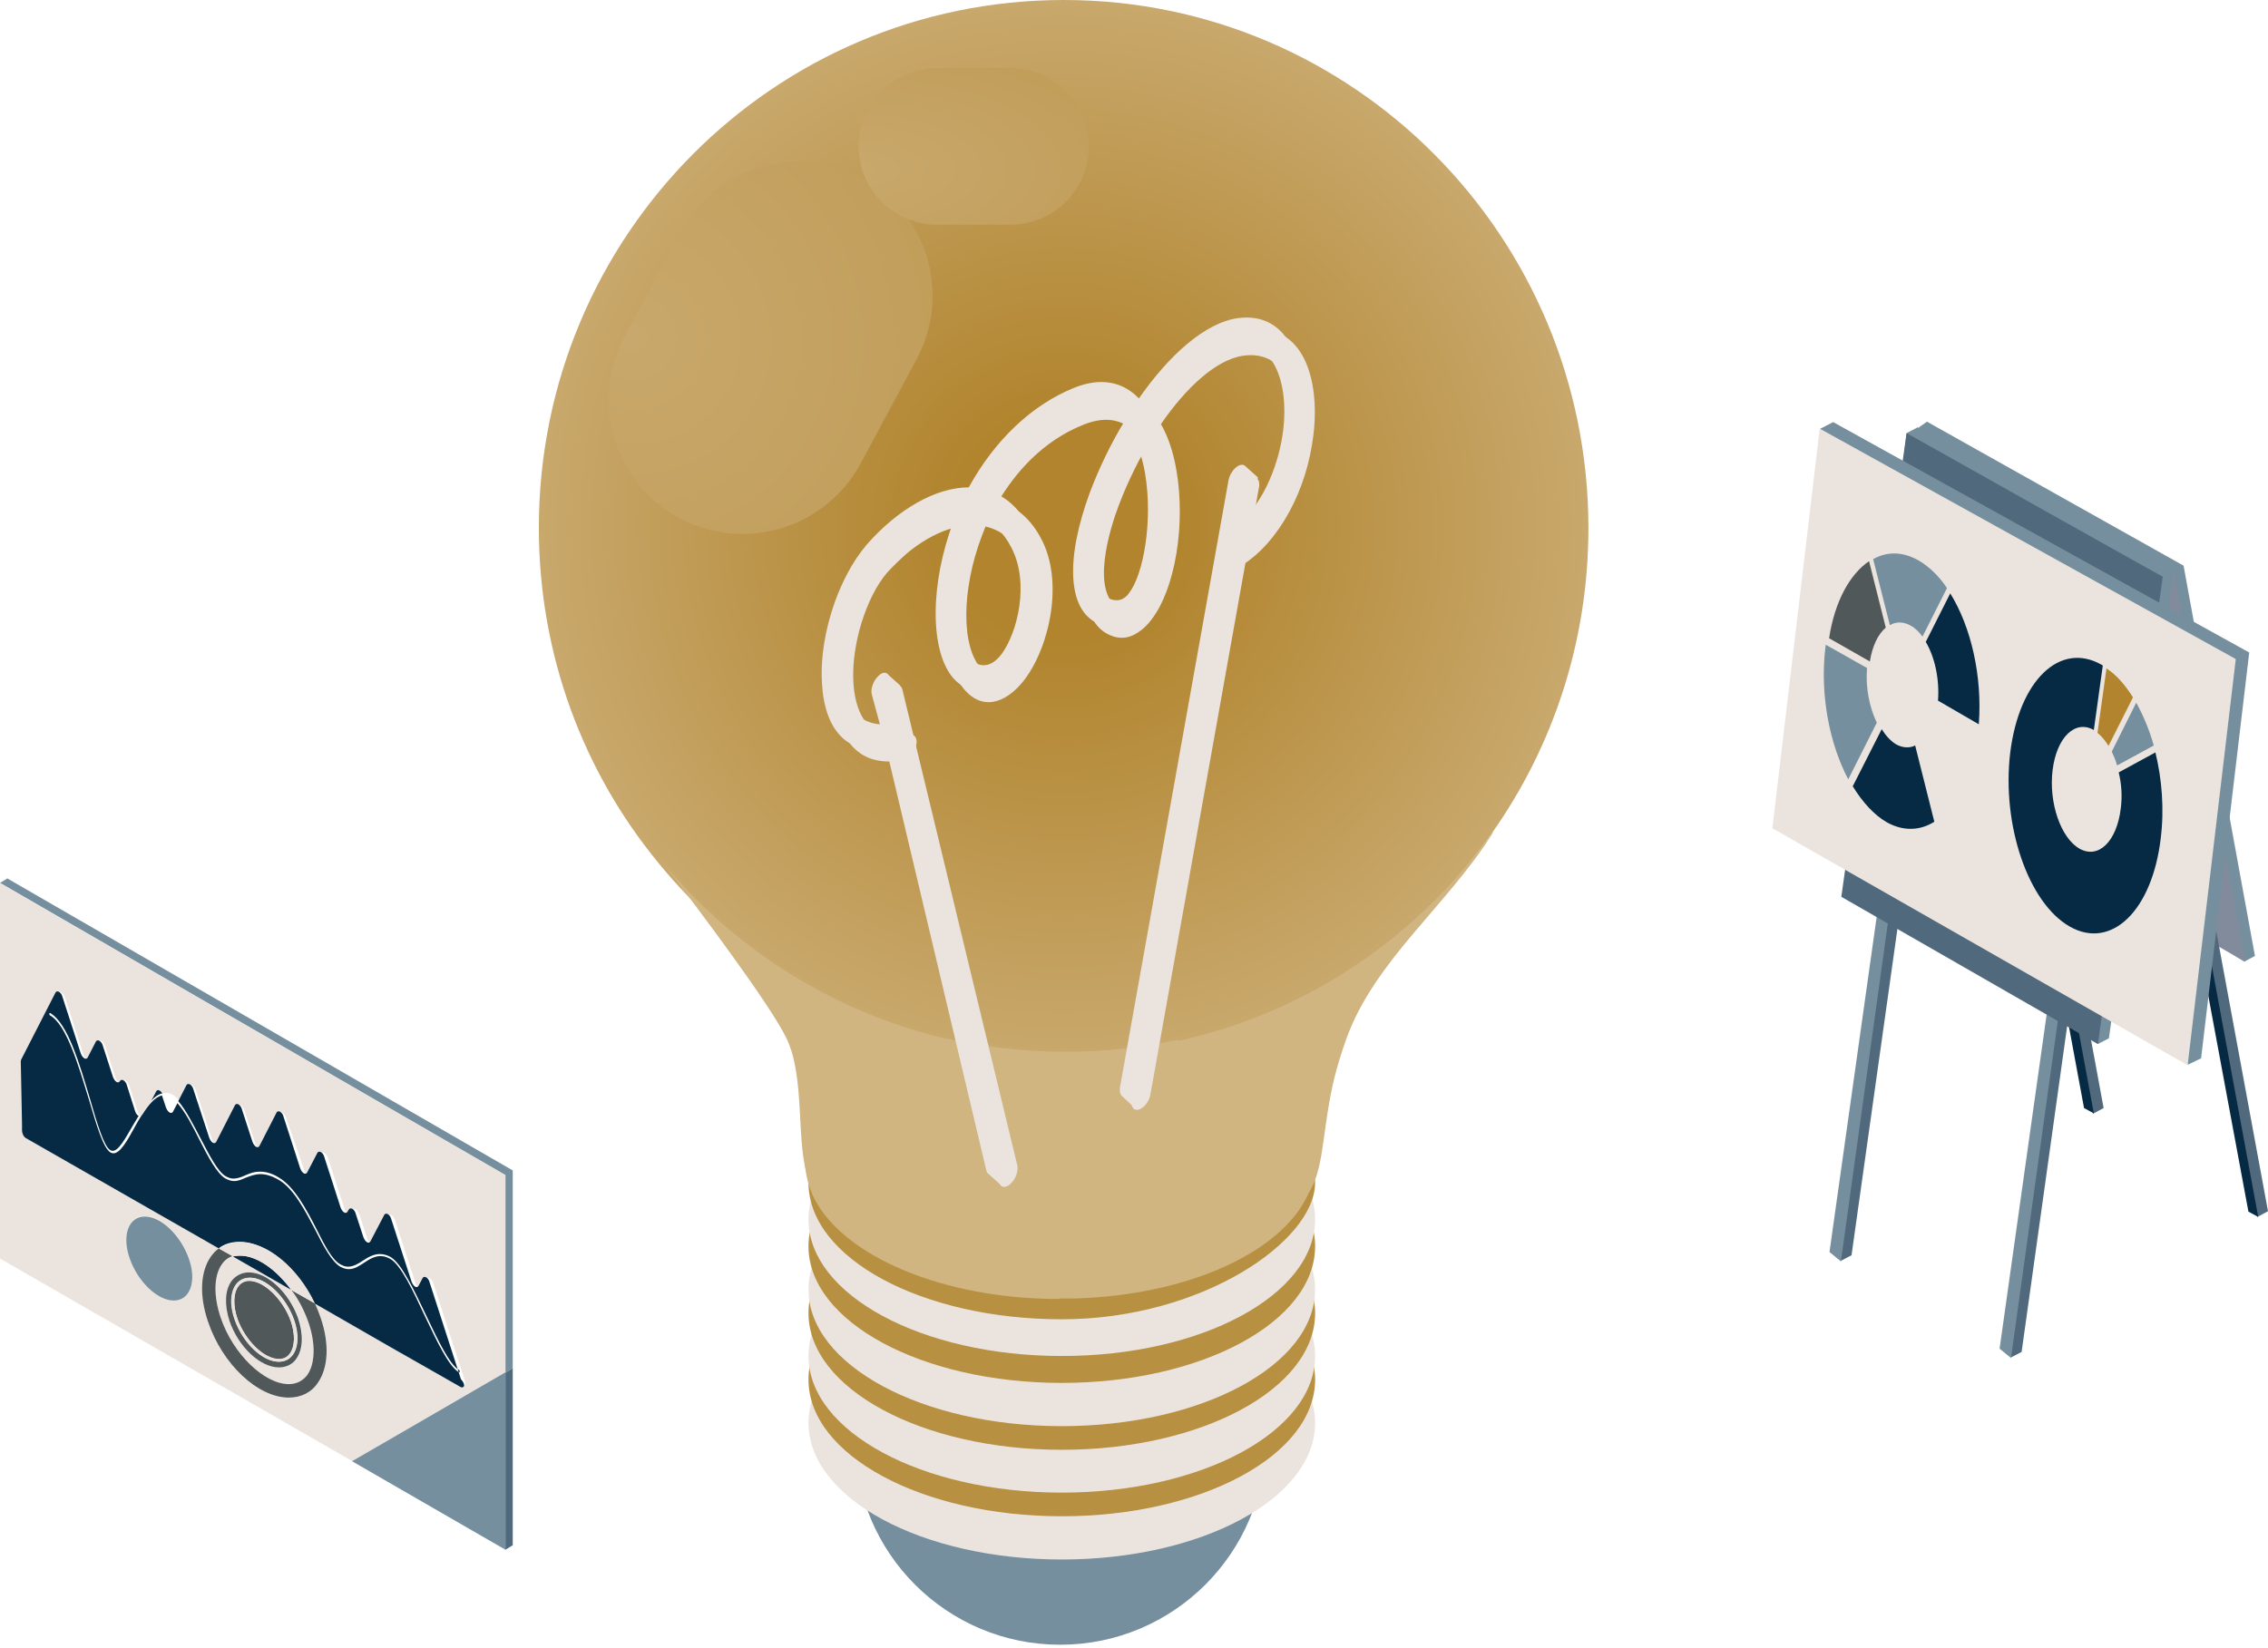 <?xml version="1.0" encoding="utf-8"?>
<!-- Generator: Adobe Illustrator 28.0.0, SVG Export Plug-In . SVG Version: 6.00 Build 0)  -->
<svg version="1.1" id="Layer_1" xmlns="http://www.w3.org/2000/svg" xmlns:xlink="http://www.w3.org/1999/xlink" x="0px" y="0px"
	 viewBox="0 0 556 404" style="enable-background:new 0 0 556 404;" xml:space="preserve">
<style type="text/css">
	.st0{fill:#768F9E;}
	.st1{fill:#EBE4DE;}
	.st2{fill:#B89042;}
	.st3{fill:url(#SVGID_1_);}
	.st4{fill:#D8E4EF;}
	.st5{fill:#D0B581;}
	.st6{fill:url(#SVGID_00000081644055439654463610000001459651891588387996_);}
	.st7{fill:none;}
	.st8{fill:url(#SVGID_00000134213364694028388010000005777647266055066034_);}
	.st9{fill:url(#SVGID_00000172411609010366339560000001916578537715817126_);}
	.st10{fill:url(#SVGID_00000161627152724739113890000014695300320997738895_);}
	.st11{fill:url(#SVGID_00000163789835286320070100000006470399690118848160_);}
	.st12{fill:#50697C;}
	.st13{fill:#51585A;}
	.st14{fill:#062A44;}
	.st15{fill:#818B9B;}
	.st16{fill:#B1842D;}
</style>
<path class="st0" d="M259.9,403.3c-27.8,0-50.3-22.5-50.3-50.3c0-2.9,0.3-5.7,0.8-8.5h99.1c0.5,2.8,0.8,5.6,0.8,8.5
	C310.2,380.8,287.7,403.3,259.9,403.3L259.9,403.3z"/>
<path class="st1" d="M198.2,348.9c0,18.5,27.8,33.5,62.1,33.5s62.1-15,62.1-33.5s-27.8-33.5-62.1-33.5S198.2,330.4,198.2,348.9
	L198.2,348.9z"/>
<path class="st2" d="M198.2,338.3c0,18.5,27.8,33.5,62.1,33.5s62.1-15,62.1-33.5s-27.8-33.5-62.1-33.5S198.2,319.8,198.2,338.3
	L198.2,338.3z"/>
<path class="st1" d="M198.2,332.5c0,18.5,27.8,33.5,62.1,33.5s62.1-15,62.1-33.5S294.6,299,260.3,299S198.2,314,198.2,332.5
	L198.2,332.5z"/>
<path class="st2" d="M198.2,322c0,18.5,27.8,33.5,62.1,33.5s62.1-15,62.1-33.5s-27.8-33.5-62.1-33.5
	C226,288.4,198.2,303.4,198.2,322L198.2,322z"/>
<path class="st1" d="M198.2,316.2c0,18.5,27.8,33.5,62.1,33.5s62.1-15,62.1-33.5s-27.8-33.5-62.1-33.5
	C226,282.6,198.2,297.6,198.2,316.2L198.2,316.2z"/>
<path class="st2" d="M198.2,305.6c0,18.5,27.8,33.5,62.1,33.5s62.1-15,62.1-33.5s-27.8-33.5-62.1-33.5S198.2,287.1,198.2,305.6
	L198.2,305.6z"/>
<path class="st1" d="M198.2,299c0,18.5,27.8,33.5,62.1,33.5s62.1-15,62.1-33.5s-27.8-33.5-62.1-33.5S198.2,280.5,198.2,299
	L198.2,299z"/>
<path class="st2" d="M198.2,290c0,18.5,27.8,33.5,62.1,33.5s62.1-19.2,62.1-33.5c0-18.5-27.8-33.5-62.1-33.5S198.2,271.5,198.2,290
	L198.2,290z"/>
<radialGradient id="SVGID_1_" cx="260.7" cy="128.243" r="128.434" gradientTransform="matrix(1 0 0 1.007 0 0)" gradientUnits="userSpaceOnUse">
	<stop  offset="0.211" style="stop-color:#B1842D"/>
	<stop  offset="1" style="stop-color:#C8A86C"/>
</radialGradient>
<path class="st3" d="M288,256c-9.5,1.9-17,2.1-27.2,2.1c-9.8,0-20.3-1.7-28.6-2.5c-28.2-6.4-52.9-22.1-70.7-43.9
	c-18.4-22.3-29.4-51-29.4-82.3C132.1,58,189.6,0,260.8,0c71,0,128.6,58,128.6,129.5c0,27.8-8.7,53.6-23.6,74.7
	C347.5,230.2,320,249.1,288,256L288,256z M175,128.4L175,128.4h0.1c12.7,0,27.6-11.3,36.5-28.8c4.7-9.3,7-18.9,7-27.4V72v-0.3
	c-0.1-11.4-4.3-20.7-12.2-24.8c-2.7-1.4-5.7-2.1-8.9-2.1c-12.7,0-27.6,11.2-36.6,28.8c-5.9,11.8-8,24-6.6,33.9
	c1.3,8.7,5.3,15.5,11.7,18.8C168.9,127.7,171.9,128.4,175,128.4z M213.7,41.4c0,1.4,0.3,2.7,0.8,4c2.2,5.6,8.8,8.8,16.8,8.8
	c4.2,0,8.9-0.9,13.5-2.7c8.3-3.2,14.6-8.9,17.3-14.6c1-2.1,1.6-4.3,1.6-6.4l0,0c0-1.4-0.3-2.8-0.8-4.1c-2.2-5.6-8.7-8.8-16.8-8.8
	H246c-4.2,0-8.9,0.9-13.5,2.7c-11.2,4.4-18.7,13.1-18.9,20.8l0,0l0,0l0,0C213.7,41.2,213.7,41.3,213.7,41.4L213.7,41.4z"/>
<path class="st4" d="M260.4,317.6L260.4,317.6L260.4,317.6z M260.2,317.6L260.2,317.6L260.2,317.6z M260.5,317.6L260.5,317.6
	L260.5,317.6z M260.1,317.6L260.1,317.6L260.1,317.6z M260.6,317.6L260.6,317.6L260.6,317.6z M260,317.6L260,317.6L260,317.6z
	 M259.9,317.6L259.9,317.6L259.9,317.6z M260.7,317.6L260.7,317.6L260.7,317.6z M259.8,317.6L259.8,317.6L259.8,317.6z M260.8,317.6
	L260.8,317.6L260.8,317.6z M260.9,317.6L260.9,317.6L260.9,317.6z M259.7,317.6L259.7,317.6L259.7,317.6z M261,317.6L261,317.6
	L261,317.6z M259.6,317.6L259.6,317.6L259.6,317.6z M261.1,317.6L261.1,317.6L261.1,317.6z M259.5,317.6L259.5,317.6L259.5,317.6z
	 M261.2,317.6L261.2,317.6L261.2,317.6z M259.4,317.6L259.4,317.6L259.4,317.6z M259.3,317.6L259.3,317.6L259.3,317.6z M261.3,317.6
	L261.3,317.6L261.3,317.6z M259.2,317.6L259.2,317.6L259.2,317.6z M261.4,317.6L261.4,317.6L261.4,317.6z M261.5,317.6L261.5,317.6
	L261.5,317.6z M259.1,317.6L259.1,317.6L259.1,317.6z M261.6,317.6L261.6,317.6L261.6,317.6z M259,317.6L259,317.6L259,317.6z
	 M261.7,317.6L261.7,317.6L261.7,317.6z M258.9,317.6L258.9,317.6L258.9,317.6z M261.8,317.6L261.8,317.6L261.8,317.6z M258.8,317.6
	L258.8,317.6L258.8,317.6z M258.8,317.6C258.7,317.6,258.7,317.6,258.8,317.6C258.7,317.6,258.7,317.6,258.8,317.6z M261.9,317.6
	L261.9,317.6L261.9,317.6z M258.7,317.6h-0.2H258.7z M262,317.6L262,317.6L262,317.6z M262.1,317.6L262.1,317.6L262.1,317.6z
	 M262.2,317.6L262.2,317.6L262.2,317.6z M258.4,317.6L258.4,317.6L258.4,317.6z M262.3,317.6L262.3,317.6L262.3,317.6z M258.3,317.6
	L258.3,317.6L258.3,317.6z M258.2,317.6L258.2,317.6L258.2,317.6z M262.4,317.6L262.4,317.6L262.4,317.6z M258.2,317.6
	c-0.1,0-0.3,0-0.4,0C257.9,317.6,258,317.6,258.2,317.6z M262.5,317.6L262.5,317.6L262.5,317.6z M262.6,317.6L262.6,317.6
	L262.6,317.6z M262.7,317.6L262.7,317.6L262.7,317.6z M262.8,317.6L262.8,317.6L262.8,317.6z M262.9,317.6h0.1H262.9z M257.8,317.6
	L257.8,317.6L257.8,317.6z M257.7,317.6c-28.1-0.6-51.4-11.4-57.8-25.7v0.1C206.3,306.3,229.6,317,257.7,317.6L257.7,317.6z
	 M263,317.6L263,317.6L263,317.6z M263.1,317.6L263.1,317.6L263.1,317.6z M263.2,317.6L263.2,317.6L263.2,317.6z M263.3,317.6
	L263.3,317.6L263.3,317.6z M263.7,317.6L263.7,317.6L263.7,317.6z M263.8,317.6L263.8,317.6L263.8,317.6z M263.8,317.6
	c27.2-0.8,49.8-11.1,56.5-24.9l0,0l0,0C313.7,306.4,291.1,316.8,263.8,317.6L263.8,317.6z"/>
<path class="st5" d="M260.2,318.5L260.2,318.5L260.2,318.5z M260.2,318.5L260.2,318.5L260.2,318.5z M260.3,318.5L260.3,318.5
	L260.3,318.5z M260.1,318.5L260.1,318.5L260.1,318.5z M260.4,318.5L260.4,318.5L260.4,318.5z M260,318.5
	C260,318.5,259.9,318.5,260,318.5C259.9,318.5,260,318.5,260,318.5z M260.5,318.5L260.5,318.5L260.5,318.5z M259.9,318.5
	L259.9,318.5L259.9,318.5z M260.6,318.5L260.6,318.5L260.6,318.5z M259.8,318.5L259.8,318.5L259.8,318.5z M260.7,318.5L260.7,318.5
	L260.7,318.5z M259.7,318.5L259.7,318.5L259.7,318.5z M259.6,318.5C259.6,318.5,259.5,318.5,259.6,318.5
	C259.5,318.5,259.6,318.5,259.6,318.5z M260.8,318.5C260.9,318.5,260.9,318.5,260.8,318.5C260.9,318.5,260.9,318.5,260.8,318.5z
	 M260.9,318.5L260.9,318.5L260.9,318.5z M259.5,318.5L259.5,318.5L259.5,318.5z M261,318.5L261,318.5L261,318.5z M259.4,318.5
	L259.4,318.5L259.4,318.5z M261.1,318.5L261.1,318.5L261.1,318.5z M259.3,318.5L259.3,318.5L259.3,318.5z M261.2,318.5L261.2,318.5
	L261.2,318.5z M259.2,318.5L259.2,318.5L259.2,318.5z M259.1,318.5C259.1,318.5,259,318.5,259.1,318.5
	C259,318.5,259.1,318.5,259.1,318.5z M261.3,318.5L261.3,318.5L261.3,318.5z M261.4,318.5L261.4,318.5L261.4,318.5z M259,318.5
	C259,318.5,258.9,318.5,259,318.5C258.9,318.5,259,318.5,259,318.5z M261.5,318.5L261.5,318.5L261.5,318.5z M258.9,318.5
	L258.9,318.5L258.9,318.5z M261.6,318.5L261.6,318.5L261.6,318.5z M258.8,318.5L258.8,318.5L258.8,318.5z M261.7,318.5L261.7,318.5
	L261.7,318.5z M258.7,318.5L258.7,318.5L258.7,318.5z M258.6,318.5L258.6,318.5L258.6,318.5z M261.9,318.5L261.9,318.5L261.9,318.5z
	 M261.9,318.5L261.9,318.5L261.9,318.5z M262,318.5L262,318.5L262,318.5z M258.4,318.5L258.4,318.5L258.4,318.5z M262.1,318.5
	L262.1,318.5L262.1,318.5z M258.3,318.5L258.3,318.5L258.3,318.5z M262.2,318.5C262.2,318.5,262.3,318.5,262.2,318.5
	C262.3,318.5,262.2,318.5,262.2,318.5z M258.2,318.5L258.2,318.5L258.2,318.5z M258.1,318.5L258.1,318.5L258.1,318.5z M262.4,318.5
	L262.4,318.5L262.4,318.5z M262.5,318.5L262.5,318.5L262.5,318.5z M262.5,318.5L262.5,318.5L262.5,318.5z M262.6,318.5L262.6,318.5
	L262.6,318.5z M262.7,318.5C262.7,318.5,262.8,318.5,262.7,318.5L262.7,318.5z M257.7,318.5L257.7,318.5L257.7,318.5z M257.6,318.5
	L257.6,318.5z M262.9,318.5L262.9,318.5L262.9,318.5z M263,318.5L263,318.5L263,318.5z M263.1,318.5L263.1,318.5L263.1,318.5z
	 M263.1,318.5L263.1,318.5L263.1,318.5z M263.2,318.5L263.2,318.5L263.2,318.5z M263.6,318.5L263.6,318.5L263.6,318.5z M263.6,318.5
	L263.6,318.5L263.6,318.5z M320.1,293.6c1.3-2.7,2-5.6,2-8.5c0-13-13.7-24.2-33.6-29.8c31.9-6.9,59.3-25.7,77.6-51.5
	c-0.1,0.2-0.2,0.4-0.3,0.7c-11.2,17.7-28.8,31.1-35.7,50.1c-1.1,3.1-2.1,6.2-2.9,9.4c-2.8,11.4-2.5,19.8-5.1,26.1
	C321.6,291.2,320.9,292.5,320.1,293.6z M199.9,292.8c-0.7-0.9-1.2-2-1.6-3.2c-3.4-9.2-0.7-25.4-5.6-35.2c-4-8.2-21.4-31.4-30.4-43.1
	c17.7,21.5,42.4,37.2,70.5,43.6c-20.5,5.5-34.6,16.9-34.6,30.1C198.2,287.6,198.8,290.2,199.9,292.8L199.9,292.8z"/>
<path class="st5" d="M259.6,318.5h-0.2c0,0,0,0-0.1,0H259c0,0,0,0-0.1,0h-0.2l0,0h-0.1h-0.1l0,0l0,0h-0.1l0,0h-0.1c0,0,0,0-0.1,0
	l0,0H258l0,0h-0.1l0,0c0,0,0,0-0.1,0l0,0c0,0,0,0-0.1,0l0,0c-0.1,0-0.3,0-0.4,0l0,0h-0.1l0,0c-28.3-0.6-51.8-11.5-58.1-25.7v-0.1
	c-1.1-2.5-1.7-5.1-1.7-7.8c0-13.3,14.2-24.7,34.9-30.2c9.5,2.1,19,3.2,28.7,3.2c9.5,0,18.6-1,27.5-2.9c20.1,5.6,33.9,16.9,33.9,29.9
	c0,2.9-0.7,5.8-2,8.5l0,0l0,0c-6.7,13.9-29.5,24.2-56.9,25h-0.1l0,0h-0.1l0,0H263l0,0h-0.1l0,0h-0.1l0,0c0,0,0,0-0.1,0l0,0
	c0,0,0,0-0.1,0l0,0h-0.1l0,0h-0.1l0,0c0,0,0,0-0.1,0l0,0c0,0,0,0-0.1,0l0,0h-0.1l0,0H262c0,0,0,0-0.1,0h-0.1l0,0l0,0l0,0l0,0l0,0
	l0,0h-0.1h-0.1h-0.1h-0.1l0,0h-0.2l0,0h-0.1H261h-0.7c0,0,0,0-0.1,0h-0.3h-0.1L259.6,318.5L259.6,318.5z"/>
<path class="st1" d="M235.5,134.7h1.1l3.5-7.4c0,0,0.1-0.2,0.3-0.4c3,1.2,5.6,3.6,7.5,7.3c4.6,8.7,1.5,20.9-2.3,26.1
	c-3.5,4.7-6.8,2.5-8.4,0.7C233.2,156.4,232.6,145.8,235.5,134.7L235.5,134.7z M268.8,128.3l1,0.4l2.4-6.9l6.7-12.5
	c0.9,2.4,1.5,4.9,1.8,6.7c2,11.7-0.4,24.9-3.9,29.4c-0.5,0.7-2,2.7-5.1,1.3C266.1,144.1,267,135.2,268.8,128.3L268.8,128.3z
	 M201.5,167.4c0.6,11.8,6.4,17.7,15.8,16.3L241.8,287c0.1,0.4,0.3,0.7,0.6,0.9l0,0l3.3,3l1-4.4c0-0.1-0.4-0.6-0.8-1.1
	c0.4-0.9,0.5-1.8,0.3-2.5L221.5,179c0-0.5-0.1-0.9-0.3-1.2l-2-7.5l1.5-2.2l-2.9-2.6c-0.1-0.2-0.3-0.3-0.4-0.4l0,0l0,0
	c-0.6-0.3-1.4-0.1-2.1,0.7c-1.2,1.1-1.9,3.1-1.6,4.4l2,7.4c-7.6-0.6-9.3-8.3-9.5-13.3c-0.2-3.6,0.3-7.6,1.2-11.5l2-1.8l7.5-10.2
	l13.8-13.4l-4.3,0.7c2.8-1.4,5.6-2.2,8.2-2.3c-0.3,0.6-0.5,1.3-0.8,1.9c-5.9,15.5-5.9,32.1,0,38.7c3.6,3.9,7.5,3.3,10.8,0.9h2
	l7.9-11.3l0.6-7.1c-0.1,0-0.4,0.5-1,1.3c1.6-7.2,1.3-15-1.8-20.9c-2-3.8-4.5-6.4-7.4-7.9c5.1-6.6,12.8-16.3,13.2-16.4
	c0.3-0.1,0.2-0.9,0.1-1.7c1.4-0.8,2.9-1.5,4.5-2.1c6-2.4,10.2-0.8,12.9,2.2c-3.4,5.6-6.2,11.5-8.4,17.3c-6.1,16.5-5.4,28.8,1.8,32.1
	c1.7,0.8,3.3,0.8,4.7,0.4l0,0c0.2-0.2,5.7-0.2,5.7-0.2l7.4-15.7v-2.6l-2.4,3.4c2.1-7.7,2.6-17.2,1.1-25.8c-0.6-3.4-1.4-6.3-2.5-8.8
	c4.1-4.8,14-16.3,14.1-16.3s0.2-0.7,0.3-1.5c1.6-0.8,3.1-1.3,4.6-1.5c10.5-1.4,13.9,10,12.6,21.1c-0.9,7.6-4.4,17.9-11.4,23.5
	l1.5-7.4l2.2-0.7l1.5-3.6l-3.1-2.8l0,0c-0.3-0.3-0.7-0.4-1.2-0.3c-1.2,0.3-2.5,1.9-2.9,3.6l-26.6,148.8c-0.2,1.1,0,2,0.5,2.4l0,0
	l3.2,3c0,0,1.3-2.4,1.5-2.7c0.3-0.3-0.3-3.2-0.3-3.2l-1,0.6c0.2-0.4,0.3-0.7,0.4-1.1l22.7-129.8c0.9-0.6,1.7-1.2,2.5-1.9l5-0.9
	l6.8-8.3l2.9-14.8l-1.1,0.8c0.6-2.3,1-4.6,1.3-6.9c1.6-13.5-2.6-27.3-15.5-25.6c-8.1,1.1-17,9.2-24.3,19.7c-4-4.2-9.5-5.2-15.9-2.6
	c-10.4,4.2-19.5,12.9-25.8,24.4c-8.1,0-17.4,5.4-24.9,13.9c-1.8,2.1-3.5,4.6-5,7.5l0,0l0,0C203.4,148.9,201,159,201.5,167.4
	L201.5,167.4z"/>
<path class="st1" d="M240.7,131.4c-5,13.2-5.1,27.1-0.2,32.5c1.6,1.8,4.8,4,8.4-0.7c3.9-5.1,6.9-17.3,2.3-26.1
	c-2.4-4.6-5.8-7.1-9.6-8C241.3,129.9,241,130.6,240.7,131.4z M274.2,124.1c-1.9,5-7.4,21.8,0.8,25.5c3,1.4,4.6-0.6,5.1-1.3
	c3.5-4.5,5.9-17.7,3.9-29.4c-0.4-2.4-1.3-6-3-9.2C278.3,114.4,276,119.3,274.2,124.1L274.2,124.1z M272,155.7
	c-7.3-3.3-8-15.6-1.8-32.1c2.2-5.8,5-11.8,8.4-17.3c-2.8-3-6.9-4.6-12.9-2.2c-10.3,4.1-16.9,12-21,18.9c4.2,1.1,7.9,4,10.6,9.2
	c5.4,10.2,2.2,26-4.1,34.4c-3.7,4.9-9.5,8.2-14.5,2.8c-6-6.5-6-23.1,0-38.7c0.3-0.7,0.5-1.3,0.8-1.9c-6.6,0.4-14,4.8-20,11.6
	c-5.1,5.9-8.8,17.6-8.3,26.8c0.3,5.8,2.5,15.3,13.9,13c1.2-0.2,1.9,0.9,1.5,2.6c-0.4,1.7-1.7,3.3-2.9,3.5
	c-10.2,2.1-16.4-3.8-17.1-16.1c-0.6-11.5,4.1-26.1,11-33.9c7.5-8.5,16.8-13.9,24.9-13.9c6.2-11.5,15.3-20.2,25.8-24.4
	c6.4-2.6,11.9-1.6,15.9,2.6c7.4-10.5,16.2-18.6,24.3-19.7c13-1.7,17.1,12.1,15.5,25.6c-1.6,13.8-8.5,26.4-17.5,32.1
	c-1.3,0.8-2.3,0.2-2.4-1.3s0.9-3.4,2.2-4.2c8.2-5.2,12.2-16.6,13.2-24.8c1.3-11.2-2-22.5-12.6-21.1c-6.7,0.9-14.1,7.8-20.3,16.8
	c1.7,2.9,3,6.7,3.8,11.3c2.3,13.3-0.3,29.1-6.1,36.6c-0.8,1.1-2.1,2.5-3.7,3.4C276.9,156.4,274.6,156.9,272,155.7L272,155.7z"/>
<path class="st1" d="M279.8,271.8c1-0.6,1.9-1.9,2.2-3.3l26.6-148.8c0.4-1.7-0.3-2.9-1.6-2.6c-1.2,0.3-2.5,1.9-2.9,3.6l-26.6,148.8
	c-0.4,1.7,0.3,2.9,1.6,2.6C279.4,272,279.6,271.9,279.8,271.8z M247.2,290.7c0.2-0.1,0.4-0.3,0.6-0.5c1.2-1.1,1.9-3.1,1.6-4.4
	L221.2,169c-0.4-1.3-1.6-1.4-2.9-0.3c-1.2,1.1-1.9,3.1-1.6,4.4L245,290C245.3,291.1,246.2,291.3,247.2,290.7L247.2,290.7z"/>
<radialGradient id="SVGID_00000036219795109044677170000005861618733078369194_" cx="-1357.239" cy="-1.375" r="1" gradientTransform="matrix(226.333 206.903 -206.903 226.333 307066.125 281223.406)" gradientUnits="userSpaceOnUse">
	<stop  offset="0" style="stop-color:#FFEB6A"/>
	<stop  offset="1" style="stop-color:#FFB61C"/>
</radialGradient>
<path style="fill:url(#SVGID_00000036219795109044677170000005861618733078369194_);" d="M127.8,135.5L127.8,135.5L127.8,135.5
	C127.9,135.5,127.8,135.5,127.8,135.5z M171.4,79.6v-0.2V79.6z"/>
<path class="st7" d="M211.3,43.6L211.3,43.6c16,8.6,22,28.5,13.4,44.5L211,113.6c-8.6,16-28.5,22-44.5,13.4l0,0
	c-16-8.6-22-28.5-13.4-44.5L166.8,57C175.4,41,195.3,35,211.3,43.6z"/>
<radialGradient id="SVGID_00000065796849418260491700000001945996736757471142_" cx="-1356.49" cy="-0.205" r="1" gradientTransform="matrix(242.499 131.003 -126.295 233.785 329074.25 177833.047)" gradientUnits="userSpaceOnUse">
	<stop  offset="7.458905e-08" style="stop-color:#C8A86C"/>
	<stop  offset="1" style="stop-color:#B1842D"/>
</radialGradient>
<path style="fill:url(#SVGID_00000065796849418260491700000001945996736757471142_);" d="M211.3,43.6L211.3,43.6
	c16,8.6,22,28.5,13.4,44.5L211,113.6c-8.6,16-28.5,22-44.5,13.4l0,0c-16-8.6-22-28.5-13.4-44.5L166.8,57
	C175.4,41,195.3,35,211.3,43.6z"/>
<radialGradient id="SVGID_00000024719925542242824410000013234157254852636047_" cx="-1357.239" cy="-1.375" r="1" gradientTransform="matrix(226.333 206.903 -206.903 226.333 307114.125 281215.406)" gradientUnits="userSpaceOnUse">
	<stop  offset="0" style="stop-color:#FFEB6A"/>
	<stop  offset="1" style="stop-color:#FFB61C"/>
</radialGradient>
<path style="fill:url(#SVGID_00000024719925542242824410000013234157254852636047_);" d="M214.5,41.1L214.5,41.1L214.5,41.1z
	 M264.5,30.3L264.5,30.3L264.5,30.3z M247,17.5L247,17.5L247,17.5L247,17.5z"/>
<radialGradient id="SVGID_00000027582330059619443940000012534502284663079298_" cx="-1357.239" cy="-1.375" r="1" gradientTransform="matrix(226.333 206.903 -206.903 226.333 307114.125 281215.406)" gradientUnits="userSpaceOnUse">
	<stop  offset="0" style="stop-color:#FFEB6A"/>
	<stop  offset="1" style="stop-color:#FFB61C"/>
</radialGradient>
<path style="fill:url(#SVGID_00000027582330059619443940000012534502284663079298_);" d="M232.1,53.9c-8,0-14.6-3.1-16.8-8.7
	c-0.5-1.3-0.8-2.7-0.8-4l0,0c0,1.4,0.3,2.7,0.8,4C217.5,50.8,224.1,53.9,232.1,53.9c4.2,0,8.9-0.9,13.5-2.7
	c8.3-3.2,14.6-8.8,17.3-14.5c-2.8,5.8-9,11.3-17.3,14.5C241,53,236.3,53.9,232.1,53.9z M214.5,41L214.5,41L214.5,41L214.5,41z
	 M214.5,40.9L214.5,40.9L214.5,40.9z M214.5,40.8L214.5,40.8L214.5,40.8z"/>
<radialGradient id="SVGID_00000105395428582995284960000005438545842987530415_" cx="-1356.241" cy="6.255" r="1" gradientTransform="matrix(236.38 0.29 -0.132 107.594 320798.438 -238.517)" gradientUnits="userSpaceOnUse">
	<stop  offset="0" style="stop-color:#C8A86C"/>
	<stop  offset="1" style="stop-color:#B1842D"/>
</radialGradient>
<path style="fill:url(#SVGID_00000105395428582995284960000005438545842987530415_);" d="M229.7,16.7h18c10.6,0,19.2,8.6,19.2,19.2
	l0,0c0,10.6-8.6,19.2-19.2,19.2h-18c-10.6,0-19.2-8.6-19.2-19.2l0,0C210.5,25.3,219.1,16.7,229.7,16.7z"/>
<path class="st0" d="M123.9,336.6v-48.4L0,216.5l1.8-1.1L125.7,287v48.5C125.1,335.9,124.5,336.2,123.9,336.6z"/>
<path class="st12" d="M123.9,380v-43.4c0.6-0.4,1.2-0.7,1.8-1.1v43.4L123.9,380z"/>
<path class="st1" d="M86.4,358.3L0,308.6v-92.1l123.9,71.6v48.4C111.4,343.8,98.9,351.1,86.4,358.3L86.4,358.3z M53.7,306.1
	c-0.8,0.6-1.5,1.2-2,2c-2.6,3.7-2.9,9.7-0.7,16c3.6,10.4,12.3,18.6,19.8,18.6c2.9,0,5.5-1.3,7.1-3.6c2.6-3.7,2.9-9.7,0.7-16
	c-0.4-1.2-0.9-2.4-1.4-3.5l18.6,10.7l10.2,5.8l7,4c0.1,0.1,0.2,0.1,0.4,0.1c0.5,0,0.8-0.8,0.5-1.8l-7.7-23.8
	c-0.3-0.8-0.8-1.3-1.2-1.3c-0.2,0-0.4,0.1-0.5,0.3l-1,1.9c-0.1,0.2-0.3,0.3-0.5,0.3c-0.4,0-1-0.5-1.2-1.3l-5-15.4
	c-0.3-0.8-0.8-1.3-1.2-1.3c-0.2,0-0.4,0.1-0.5,0.3l-3.4,6.5c-0.1,0.2-0.3,0.3-0.5,0.3c-0.4,0-1-0.5-1.2-1.3l-1.9-5.8
	c-0.3-0.8-0.8-1.3-1.2-1.3c-0.2,0-0.4,0.1-0.5,0.3l-0.3,0.5c-0.1,0.2-0.3,0.3-0.5,0.3c-0.4,0-1-0.5-1.2-1.3l-4-12.4
	c-0.3-0.8-0.8-1.3-1.2-1.3c-0.2,0-0.4,0.1-0.5,0.3l-2.5,4.8c-0.1,0.2-0.3,0.3-0.5,0.3c-0.4,0-1-0.5-1.2-1.3L70.1,274
	c-0.3-0.8-0.8-1.3-1.2-1.3c-0.2,0-0.4,0.1-0.5,0.3l-4.2,8.2c-0.1,0.2-0.3,0.3-0.5,0.3c-0.4,0-1-0.5-1.2-1.3l-2.6-8
	c-0.3-0.8-0.8-1.3-1.2-1.3c-0.2,0-0.4,0.1-0.5,0.3l-4.6,9c-0.1,0.2-0.3,0.3-0.5,0.3c-0.4,0-1-0.5-1.2-1.3L48,267.3
	c-0.3-0.8-0.8-1.3-1.2-1.3c-0.2,0-0.4,0.1-0.5,0.3l-2,3.9c-0.7-0.8-1.3-1.4-2-1.8c-0.5-0.3-1.1-0.4-1.6-0.4c-0.2,0-0.4,0-0.7,0.1
	c-0.3-0.5-0.7-0.8-1-0.8c-0.2,0-0.4,0.1-0.5,0.3l-1.2,2.3c-0.9,1-1.8,2.4-2.7,3.8c-0.3-0.2-0.7-0.6-0.9-1.2l-2-6.3
	c-0.3-0.8-0.8-1.3-1.2-1.3c-0.2,0-0.4,0.1-0.5,0.3c-0.1,0.2-0.3,0.3-0.5,0.3c-0.4,0-1-0.5-1.2-1.3l-2.5-7.7
	c-0.3-0.8-0.8-1.3-1.2-1.3c-0.2,0-0.4,0.1-0.5,0.3l-2,3.9c-0.1,0.2-0.3,0.3-0.5,0.3c-0.4,0-1-0.5-1.2-1.3l-4.5-13.9
	c-0.3-0.8-0.8-1.3-1.2-1.3c-0.2,0-0.4,0.1-0.5,0.3l-8.4,16.4c-0.1,0.2-0.1,0.4-0.1,0.7L6,275.9v1.3c0,0.8,0.5,1.7,1,2L53.7,306.1
	L53.7,306.1z M35.5,298.2c-4,0-5.7,4.6-3.7,10.3c2,5.7,6.8,10.3,10.8,10.3s5.7-4.6,3.7-10.3C44.4,302.9,39.5,298.2,35.5,298.2
	L35.5,298.2z M70.8,339.5c-6,0-13.7-7.5-16.7-16.3c-1.8-5.3-1.7-10.3,0.3-13.1c0.7-1,1.6-1.7,2.7-2l14.3,8.2
	c1.7,2.4,3.2,5.1,4.2,7.9c1.8,5.3,1.7,10.3-0.3,13C74.2,338.7,72.7,339.5,70.8,339.5z M61.1,312c-1.8,0-3.3,0.8-4.3,2.2
	c-1.6,2.2-1.8,5.9-0.4,9.8c2.2,6.3,7.5,11.3,12.1,11.3c1.8,0,3.3-0.8,4.3-2.2c1.6-2.2,1.8-5.9,0.4-9.8C71,317,65.7,312,61.1,312
	L61.1,312z"/>
<path class="st0" d="M123.9,380l-37.6-21.7c12.5-7.2,25-14.5,37.6-21.8C123.9,336.6,123.9,380,123.9,380z"/>
<path class="st13" d="M68.4,333.3c-3.7,0-8.3-4.6-10.2-9.9c-1.1-3.2-1-6.3,0.2-7.9c0.6-0.9,1.6-1.4,2.7-1.4c3.7,0,8.3,4.6,10.2,9.9
	c1.1,3.2,1,6.2-0.2,7.9C70.5,332.8,69.6,333.3,68.4,333.3L68.4,333.3z"/>
<path class="st0" d="M42.6,318.9c-4,0-8.8-4.6-10.8-10.3c-2-5.7-0.3-10.3,3.7-10.3s8.8,4.6,10.8,10.3
	C48.3,314.2,46.6,318.9,42.6,318.9z"/>
<path class="st14" d="M113.3,340.2c-0.1,0-0.3,0-0.4-0.1l-7-4l-10.2-5.8l-18.6-10.7c-4.1-8.7-11.7-15.1-18.4-15.1
	c-1.9,0-3.7,0.5-5.1,1.6l-47.2-27c-0.6-0.3-1-1.2-1-2v-1.3l-0.3-15.3c0-0.3,0-0.5,0.1-0.7l8.4-16.4c0.1-0.2,0.3-0.3,0.5-0.3
	c0.4,0,1,0.5,1.2,1.3l4.5,13.9c0.3,0.8,0.8,1.3,1.2,1.3c0.2,0,0.4-0.1,0.5-0.3l2-3.9c0.1-0.2,0.3-0.3,0.5-0.3c0.4,0,1,0.5,1.2,1.3
	l2.5,7.7c0.3,0.8,0.8,1.3,1.2,1.3c0.2,0,0.4-0.1,0.5-0.3s0.3-0.3,0.5-0.3c0.4,0,1,0.5,1.2,1.3l2,6.3c0.2,0.6,0.5,1.1,0.9,1.2
	c-0.5,0.8-1,1.7-1.5,2.5c-1.8,3.1-3.4,6.1-4.9,6.1c-0.2,0-0.4-0.1-0.6-0.2c-1.5-0.9-3.2-6.5-4.9-12.4c-2.6-8.8-5.5-18.7-9.8-21.2
	h-0.1c-0.1,0-0.1,0.1-0.1,0.2c0,0.2,0.1,0.4,0.2,0.4c4,2.3,6.9,12.1,9.5,20.6c1.9,6.4,3.5,11.9,5.3,13c0.2,0.1,0.5,0.2,0.7,0.2
	c1.6,0,3.3-2.9,5.1-6.2c0.6-1.1,1.2-2.2,1.9-3.2l0.1-0.1l0,0c1.5-2.4,3.1-4.3,4.8-4.7l1,3c0.3,0.8,0.8,1.3,1.2,1.3
	c0.2,0,0.4-0.1,0.5-0.3l1.1-2.1c1.9,2.1,3.7,5.6,5.4,9c2.2,4.3,4.3,8.3,6.4,9.5c0.8,0.4,1.4,0.6,2.1,0.6c1,0,1.9-0.4,2.8-0.8
	c1.1-0.4,2.2-0.9,3.7-0.9c1.2,0,2.7,0.4,4.4,1.4c3.7,2.1,6.5,7.6,9,12.3c2,4,4,7.7,6.1,9c0.8,0.4,1.4,0.6,2.1,0.6
	c1.4,0,2.6-0.8,3.8-1.6c1.2-0.8,2.5-1.6,4-1.6c0.7,0,1.5,0.2,2.4,0.7c2.6,1.5,5.6,7.9,8.5,14.1c3,6.3,5.8,12.2,8.3,13.7h0.1
	c0.1,0,0.1-0.1,0.1-0.2c0-0.2-0.1-0.4-0.2-0.4c-2.3-1.3-5.2-7.4-8-13.3c-3-6.3-6.1-12.9-8.8-14.4c-0.9-0.5-1.8-0.7-2.6-0.7
	c-1.5,0-2.9,0.8-4.1,1.6c-1.2,0.8-2.4,1.5-3.7,1.5c-0.6,0-1.2-0.2-1.9-0.6c-2-1.1-3.8-4.6-5.8-8.6c-2.5-4.9-5.4-10.4-9.3-12.7
	c-1.8-1.1-3.3-1.4-4.6-1.4c-1.5,0-2.7,0.5-3.8,1c-0.9,0.4-1.8,0.7-2.7,0.7c-0.6,0-1.2-0.2-1.9-0.6c-1.9-1.1-3.9-5-6.1-9.2
	c-1.8-3.4-3.6-7-5.5-9.2l2-3.9c0.1-0.2,0.3-0.3,0.5-0.3c0.4,0,1,0.5,1.2,1.3l3.9,11.9c0.3,0.8,0.8,1.3,1.2,1.3
	c0.2,0,0.4-0.1,0.5-0.3l4.6-9c0.1-0.2,0.3-0.3,0.5-0.3c0.4,0,1,0.5,1.2,1.3l2.6,8c0.3,0.8,0.8,1.3,1.2,1.3c0.2,0,0.4-0.1,0.5-0.3
	l4.2-8.2c0.1-0.2,0.3-0.3,0.5-0.3c0.4,0,1,0.5,1.2,1.3l4.1,12.7c0.3,0.8,0.8,1.3,1.2,1.3c0.2,0,0.4-0.1,0.5-0.3l2.5-4.8
	c0.1-0.2,0.3-0.3,0.5-0.3c0.4,0,1,0.5,1.2,1.3l4,12.4c0.3,0.8,0.8,1.3,1.2,1.3c0.2,0,0.4-0.1,0.5-0.3l0.3-0.5
	c0.1-0.2,0.3-0.3,0.5-0.3c0.4,0,1,0.5,1.2,1.3l1.9,5.8c0.3,0.8,0.8,1.3,1.2,1.3c0.2,0,0.4-0.1,0.5-0.3l3.4-6.5
	c0.1-0.2,0.3-0.3,0.5-0.3c0.4,0,1,0.5,1.2,1.3l5,15.4c0.3,0.8,0.8,1.3,1.2,1.3c0.2,0,0.4-0.1,0.5-0.3l1-1.9c0.1-0.2,0.3-0.3,0.5-0.3
	c0.4,0,1,0.5,1.2,1.3l7.7,23.8C114.1,339.4,113.9,340.2,113.3,340.2L113.3,340.2z M71.4,316.3l-14.3-8.2c0.6-0.2,1.1-0.2,1.7-0.2
	C62.9,307.8,67.7,311.3,71.4,316.3z M37.1,269.9l1.2-2.3c0.1-0.2,0.3-0.3,0.5-0.3c0.3,0,0.7,0.3,1,0.8
	C38.8,268.3,37.9,269,37.1,269.9L37.1,269.9z"/>
<path class="st13" d="M70.8,342.7c-7.6,0-16.3-8.2-19.8-18.6c-2.2-6.4-1.9-12.3,0.7-16c0.6-0.8,1.2-1.5,2-2l3.4,1.9
	c-1.1,0.3-2,1-2.7,2c-2,2.8-2.1,7.8-0.3,13.1c3,8.9,10.7,16.3,16.7,16.3c1.9,0,3.4-0.8,4.5-2.2c2-2.8,2.1-7.8,0.3-13
	c-1-2.8-2.4-5.6-4.2-7.9l5.8,3.3c0.5,1.1,1,2.3,1.4,3.5c2.2,6.4,1.9,12.3-0.7,16C76.3,341.5,73.7,342.7,70.8,342.7L70.8,342.7z"/>
<path class="st1" d="M77.2,319.6l-5.8-3.3c-3.6-5-8.5-8.4-12.6-8.4c-0.6,0-1.2,0.1-1.7,0.2l-3.4-1.9c1.4-1,3.2-1.6,5.1-1.6
	C65.5,304.5,73.1,310.9,77.2,319.6L77.2,319.6z"/>
<path class="st13" d="M68.4,335.3c-4.6,0-9.9-5-12.1-11.3c-1.3-3.9-1.2-7.5,0.4-9.8c1-1.4,2.6-2.2,4.3-2.2c4.6,0,9.9,5,12.1,11.3
	c1.3,3.9,1.2,7.5-0.4,9.8C71.8,334.5,70.2,335.3,68.4,335.3L68.4,335.3z M61.3,313.3c-4,0-5.7,4.6-3.7,10.3
	c2,5.7,6.8,10.3,10.8,10.3s5.7-4.6,3.7-10.3C70.1,318,65.3,313.3,61.3,313.3L61.3,313.3z"/>
<path class="st1" d="M68.3,333.9c-4,0-8.8-4.6-10.8-10.3c-2-5.7-0.3-10.3,3.7-10.3s8.8,4.6,10.8,10.3
	C74,329.3,72.3,333.9,68.3,333.9z M61.1,314c-1.2,0-2.1,0.5-2.7,1.4c-1.2,1.7-1.3,4.7-0.2,7.9c1.9,5.4,6.5,9.9,10.2,9.9
	c1.2,0,2.1-0.5,2.7-1.4c1.2-1.7,1.3-4.7,0.2-7.9C69.5,318.6,64.8,314,61.1,314L61.1,314z"/>
<path class="st12" d="M467.2,191.8l-2.7,1.4l-13.3,112.3v3.7l2.7-1.4L470,193.3L467.2,191.8z"/>
<path class="st0" d="M464.5,193.3l-16,113.7l2.8,2.3l15.9-114.6L464.5,193.3L464.5,193.3z M535.3,138.7l17.5,95.7l-2.6,1.4
	L490,198.7l-19.6-93.9l2-1.4L535.3,138.7z"/>
<path class="st15" d="M532.9,140.1l17.5,95.7l-62.8-35.7L470,104.8L532.9,140.1z"/>
<path class="st12" d="M527.4,142.1L556,297l-2.6,1.4l-30.8-155.8l2.4-1.4L527.4,142.1L527.4,142.1z"/>
<path class="st14" d="M525,143.5l28.6,154.9l-2.4-1.3l-28.7-154.5L525,143.5L525,143.5z"/>
<path class="st12" d="M487.1,116.8l28.6,154.9l-2.6,1.4l-30.8-155.8l2.4-1.4L487.1,116.8L487.1,116.8z"/>
<path class="st14" d="M484.7,118.2L513.3,273l-2.4-1.3l-28.6-154.5L484.7,118.2L484.7,118.2z"/>
<path class="st0" d="M470.1,104.8l-2.7,1.4l-13.3,112.3l60.2,37.5l2.7-1.4L532.9,140L470.1,104.8L470.1,104.8z"/>
<path class="st12" d="M508.9,215.5l-2.7,1.4l-13.3,112.3v3.7l2.7-1.4l16-114.5L508.9,215.5z"/>
<path class="st0" d="M506.2,217l-16,113.7l2.8,2.3l15.9-114.6L506.2,217z"/>
<path class="st12" d="M467.4,106.2l-16,113.7l62.9,36.1l15.9-114.6C530.2,141.5,467.4,106.2,467.4,106.2z"/>
<path class="st0" d="M449.4,103.5l102,56.5l-11.8,99.5l-3.3,1.6l-0.4-3.7l-98.1-55.9l10.7-90.4l-2.4-5.9L449.4,103.5L449.4,103.5z"
	/>
<path class="st1" d="M548.1,161.6l-102-56.5l-11.6,98l101.8,58.1L548.1,161.6L548.1,161.6z"/>
<path class="st0" d="M471.3,156.1c-0.9-1.2-1.8-2.1-2.9-2.7c-1.8-1-3.6-1-5.1-0.1l-4.1-16.2c3.4-1.9,7.2-1.9,11.1,0.3
	c2.6,1.5,5,3.8,7,6.8L471.3,156.1z"/>
<path class="st14" d="M475.1,171.8c0.4-5.3-0.8-10.7-3-14.4l6-11.9c5.1,8.2,7.9,20.3,7,32.1L475.1,171.8L475.1,171.8z"/>
<path class="st13" d="M458.2,137.6l4.1,16.3c-1.9,1.6-3.3,4.5-3.9,8.3l-10-5.7C449.8,147.4,453.5,140.8,458.2,137.6z"/>
<path class="st0" d="M457.7,163.8c-0.4,4.8,0.6,9.7,2.4,13.4l-7,13.9c-4.6-8.7-7-20.8-5.6-32.4c0-0.2,0.1-0.4,0.1-0.6L457.7,163.8
	L457.7,163.8z"/>
<path class="st14" d="M461.3,178.8c1,1.6,2.2,2.9,3.5,3.7c1.6,0.9,3.3,1,4.7,0.3l4.7,18.7c-3.5,2.2-7.6,2.4-11.7,0.1
	c-3.1-1.8-5.9-4.9-8.3-8.8L461.3,178.8z"/>
<path class="st16" d="M522.9,171l-6,11.9c-0.8-1.3-1.7-2.4-2.7-3.2l2.2-15.8C518.9,165.5,521,168,522.9,171L522.9,171z"/>
<path class="st0" d="M519,187.7c-0.3-1.2-0.8-2.3-1.3-3.4l6-12c1.7,3.1,3.2,6.6,4.3,10.5L519,187.7L519,187.7z"/>
<path class="st14" d="M515.2,163l0.3,0.2l-2.2,15.8c-4.6-2.6-9.1,1.8-10.1,9.8s2,16.7,6.6,19.3c4.6,2.6,9.1-1.7,10.1-9.8
	c0.4-3,0.2-6.1-0.5-8.9l9-4.9c1.6,6.6,2.2,13.9,1.3,21.1c-2.1,17.7-12.1,27.4-22.3,21.6c-10.2-5.8-16.7-24.9-14.6-42.6
	C495,166.8,505,157.2,515.2,163L515.2,163z"/>
</svg>
